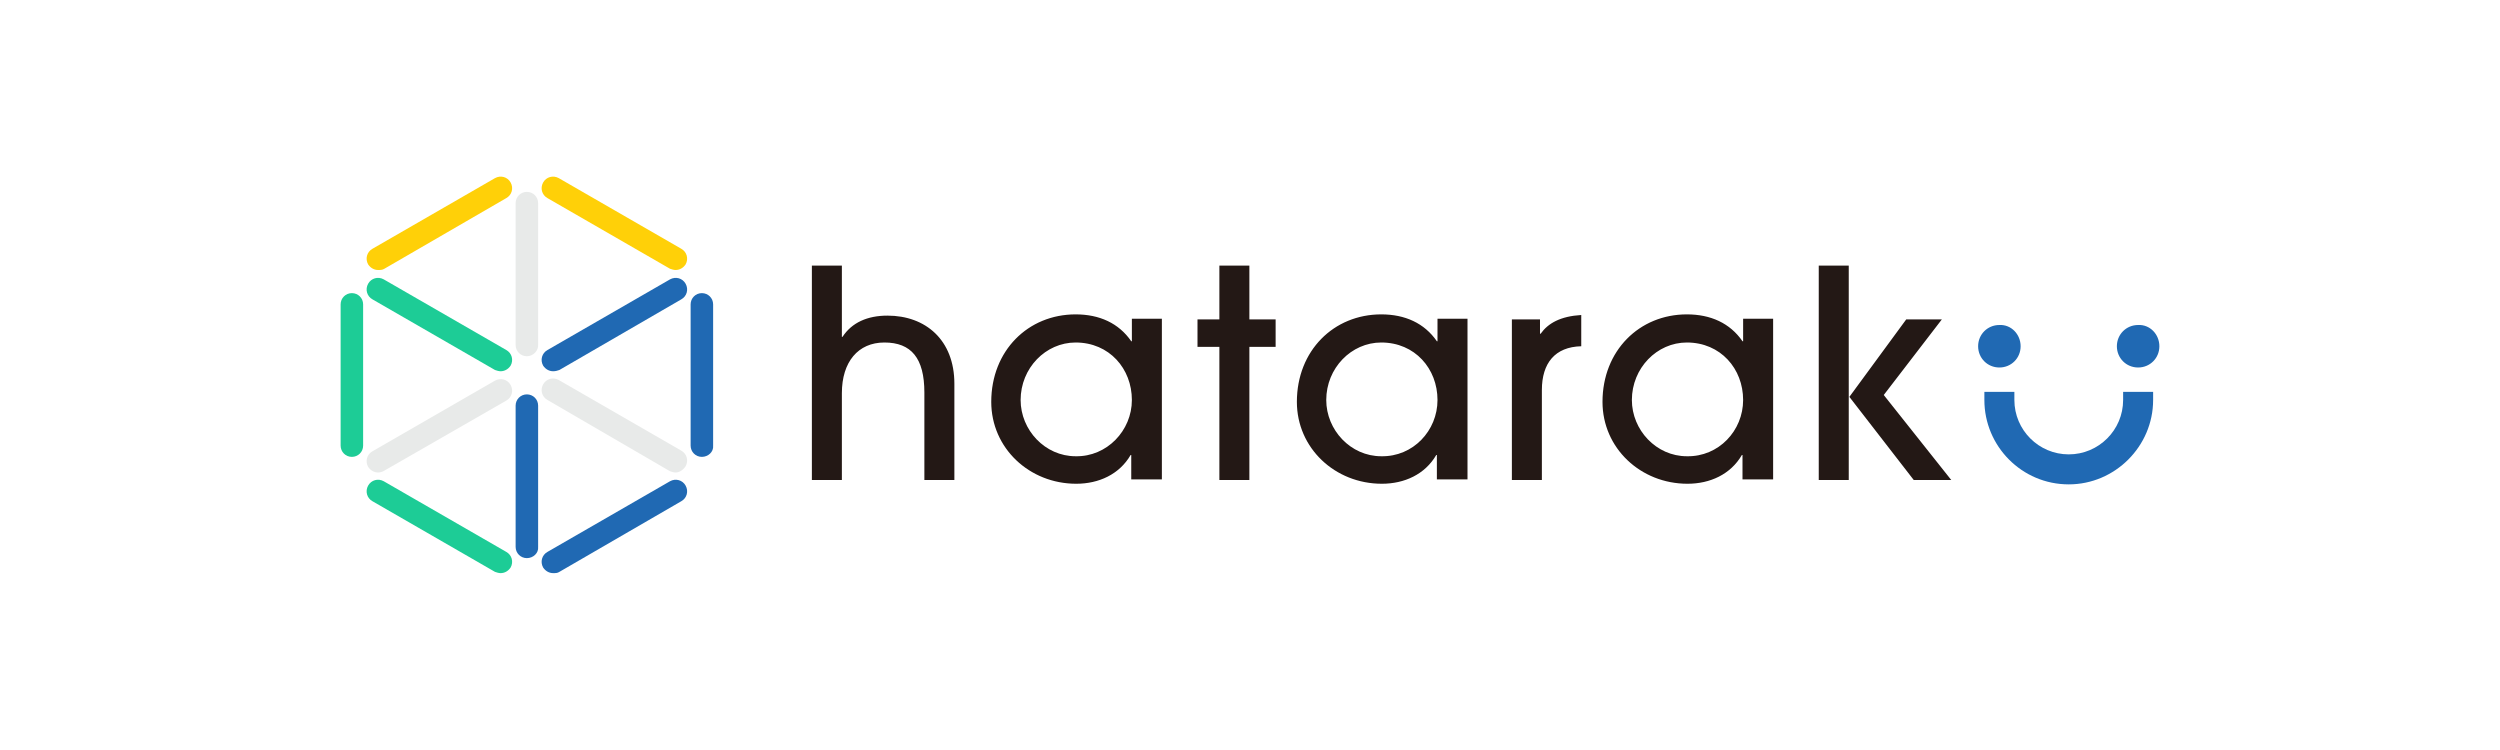 <svg xmlns="http://www.w3.org/2000/svg" xmlns:xlink="http://www.w3.org/1999/xlink" xml:space="preserve" viewBox="0 0 400 120"><defs><path id="a" d="M54.5 28.3h291v63.5h-291z"/></defs><clipPath id="b"><use xlink:href="#a" style="overflow:visible"/></clipPath><path d="M147.9 76.8v-14c0-5.5-2.1-8-6.4-8-4.2 0-6.8 3.1-6.8 8.1v13.9h-4.8V42.5h4.8v11.4h.1c1.5-2.3 4-3.4 7.2-3.4 6.1 0 10.7 3.9 10.7 10.9v15.4zm33.1 0v-4h-.1c-1.8 3.1-5.1 4.6-8.7 4.6-7.5 0-13.6-5.7-13.6-13.1 0-8.2 5.9-14 13.5-14 3.8 0 6.9 1.4 8.9 4.3h.1V51h4.8v25.7H181zm.1-12.8c0-5-3.6-9.2-9-9.2-4.8 0-8.8 4.1-8.8 9.2 0 4.8 3.9 9 8.8 9 5 .1 9-4.1 9-9m14 12.8V55.5h-3.5v-4.4h3.5v-8.6h4.8v8.6h4.2v4.4h-4.2v21.3zm34.8 0v-4h-.1c-1.8 3.1-5.1 4.6-8.7 4.6-7.5 0-13.6-5.7-13.6-13.1 0-8.2 5.9-14 13.5-14 3.8 0 6.9 1.4 8.9 4.3h.1V51h4.8v25.7h-4.9zM230 64c0-5-3.6-9.2-9-9.2-4.8 0-8.8 4.1-8.8 9.2 0 4.8 3.9 9 8.8 9 5.1.1 9-4.1 9-9m11.9 12.8V51.1h4.5v2.3h.1c1.2-1.7 3.2-2.8 6.5-3v5c-4.2.1-6.3 2.7-6.3 7v14.4zm36.9 0v-4h-.1c-1.8 3.1-5.1 4.6-8.7 4.6-7.5 0-13.6-5.7-13.6-13.1 0-8.2 5.9-14 13.5-14 3.8 0 6.9 1.4 8.9 4.3h.1V51h4.8v25.7h-4.9zm.1-12.8c0-5-3.6-9.2-9-9.2-4.8 0-8.8 4.1-8.8 9.2 0 4.8 3.9 9 8.8 9 5.1.1 9-4.1 9-9M291 42.5h4.8v34.3H291zm15.2 34.3-10.3-13.3 9.1-12.4h5.7l-9.3 12.1 10.8 13.6z" style="clip-path:url(#b);fill:#231815"/><path d="M323.3 55.4c0 1.9-1.5 3.4-3.4 3.4s-3.4-1.5-3.4-3.4 1.5-3.4 3.4-3.4c1.9-.1 3.4 1.5 3.4 3.4m22.2 0c0 1.9-1.5 3.4-3.4 3.4s-3.4-1.5-3.4-3.4 1.5-3.4 3.4-3.4c1.9-.1 3.4 1.5 3.4 3.4M331 77.5c-7.5 0-13.5-6.1-13.5-13.5v-1.3h4.8V64c0 4.8 3.9 8.7 8.7 8.7s8.7-3.9 8.7-8.7v-1.3h4.8V64c0 7.4-6.1 13.5-13.5 13.5" style="clip-path:url(#b);fill:#2069b3"/><path d="M84.3 57c-1 0-1.8-.8-1.8-1.8V32.5c0-1 .8-1.8 1.8-1.8s1.8.8 1.8 1.8v22.6c.1 1-.8 1.9-1.8 1.9" style="clip-path:url(#b);fill:#e8eae9"/><path d="M80.1 59.4c-.3 0-.6-.1-.9-.2L59.6 47.9c-.9-.5-1.2-1.6-.7-2.5s1.6-1.2 2.5-.7L81 56c.9.5 1.2 1.6.7 2.5-.4.6-1 .9-1.6.9" style="clip-path:url(#b);fill:#1dcc96"/><path d="M60.5 75.6c-.6 0-1.2-.3-1.6-.9-.5-.9-.2-2 .7-2.5l19.6-11.3c.9-.5 2-.2 2.5.7s.2 2-.7 2.5L61.5 75.3c-.3.2-.7.3-1 .3" style="clip-path:url(#b);fill:#e8eae9"/><path d="M84.3 89.3c-1 0-1.8-.8-1.8-1.8V64.9c0-1 .8-1.8 1.8-1.8s1.8.8 1.8 1.8v22.6c.1 1-.8 1.8-1.8 1.8" style="clip-path:url(#b);fill:#2069b3"/><path d="M108.1 75.6c-.3 0-.6-.1-.9-.2L87.6 64c-.9-.5-1.2-1.6-.7-2.5s1.6-1.2 2.5-.7L109 72.1c.9.5 1.2 1.6.7 2.5-.4.6-1 1-1.6 1" style="clip-path:url(#b);fill:#e8eae9"/><path d="M88.5 59.4c-.6 0-1.2-.3-1.6-.9-.5-.9-.2-2 .7-2.5l19.6-11.3c.9-.5 2-.2 2.5.7s.2 2-.7 2.5L89.5 59.2c-.3.1-.6.2-1 .2" style="clip-path:url(#b);fill:#2069b3"/><path d="M108.1 43.2c-.3 0-.6-.1-.9-.2L87.6 31.7c-.9-.5-1.2-1.6-.7-2.5s1.6-1.2 2.5-.7L109 39.8c.9.5 1.2 1.6.7 2.5-.4.6-1 .9-1.6.9" style="clip-path:url(#b);fill:#ffd008"/><path d="M112.3 73.1c-1 0-1.8-.8-1.8-1.8V48.7c0-1 .8-1.8 1.8-1.8s1.8.8 1.8 1.8v22.6c.1 1-.8 1.8-1.8 1.8M88.5 91.7c-.6 0-1.2-.3-1.6-.9-.5-.9-.2-2 .7-2.5L107.2 77c.9-.5 2-.2 2.5.7s.2 2-.7 2.5L89.5 91.5c-.3.2-.6.2-1 .2" style="clip-path:url(#b);fill:#2069b3"/><path d="M56.3 73.1c-1 0-1.8-.8-1.8-1.8V48.7c0-1 .8-1.8 1.8-1.8s1.8.8 1.8 1.8v22.6c0 1-.8 1.8-1.8 1.8m23.8 18.6c-.3 0-.6-.1-.9-.2L59.6 80.2c-.9-.5-1.2-1.6-.7-2.5s1.6-1.2 2.5-.7L81 88.3c.9.5 1.2 1.6.7 2.5-.4.6-1 .9-1.6.9" style="clip-path:url(#b);fill:#1dcc96"/><path d="M60.5 43.2c-.6 0-1.2-.3-1.6-.9-.5-.9-.2-2 .7-2.5l19.6-11.3c.9-.5 2-.2 2.5.7s.2 2-.7 2.5L61.5 43c-.3.2-.7.2-1 .2" style="clip-path:url(#b);fill:#ffd008"/></svg>